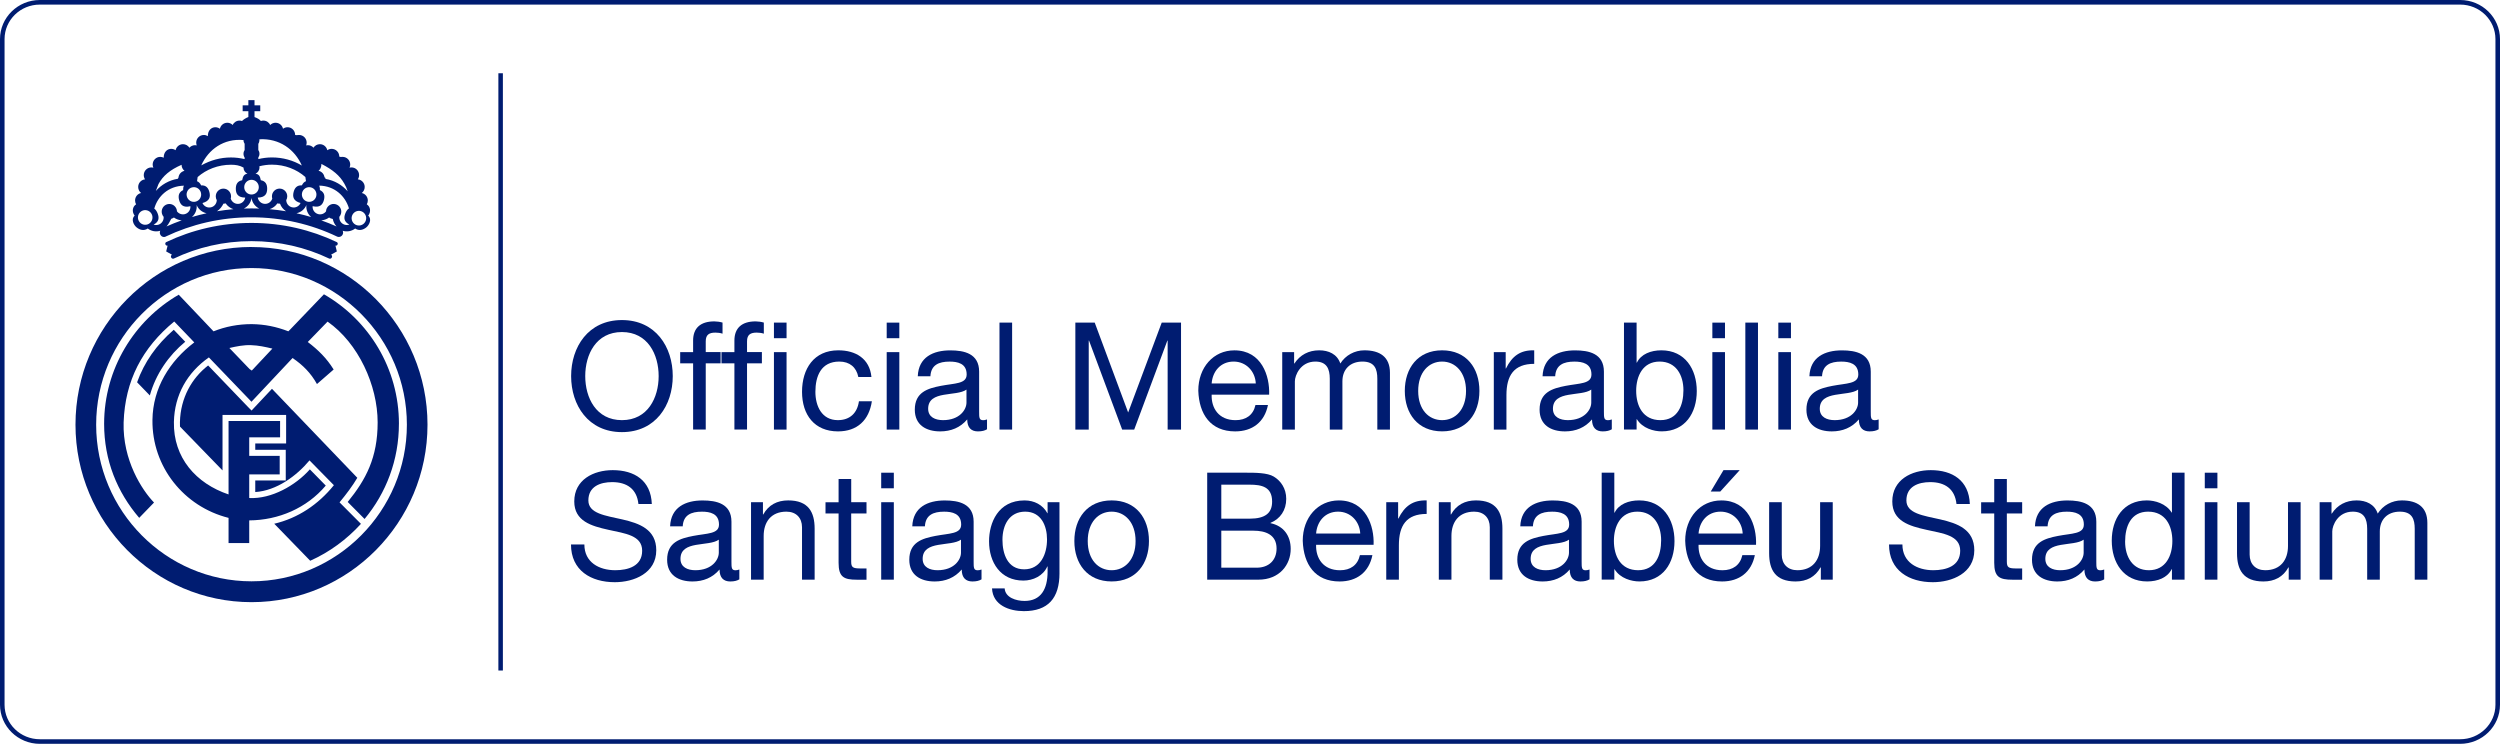 <svg width="242" height="72" viewBox="0 0 242 72" fill="none" xmlns="http://www.w3.org/2000/svg">
<g clip-path="url(#clip0_2268_27909)">
<path d="M238.143 0.445C240.03 0.445 241.559 1.94 241.559 3.785V68.218C241.559 70.06 240.03 71.558 238.143 71.558H3.857C1.97 71.558 0.441 70.063 0.441 68.218V3.785C0.441 1.94 1.97 0.445 3.857 0.445H238.143ZM238.143 0H3.857C1.731 0 0 1.696 0 3.785V68.218C0 70.304 1.731 72.003 3.857 72.003H238.143C240.269 72.003 242 70.306 242 68.218V3.785C242 1.699 240.269 0 238.143 0Z" fill="#001C71"/>
<path d="M60.204 30.982C63.47 30.982 65.123 33.592 65.123 36.406C65.123 39.22 63.47 41.829 60.204 41.829C56.939 41.829 55.285 39.22 55.285 36.406C55.285 33.592 56.939 30.982 60.204 30.982ZM60.204 40.67C62.706 40.67 63.758 38.495 63.758 36.406C63.758 34.317 62.709 32.142 60.204 32.142C57.699 32.142 56.651 34.317 56.651 36.406C56.651 38.495 57.699 40.67 60.204 40.67Z" fill="#001C71"/>
<path d="M67.093 35.173H65.842V34.084H67.093V32.966C67.093 31.749 67.812 31.11 69.149 31.11C69.38 31.11 69.71 31.155 69.941 31.226V32.299C69.725 32.225 69.466 32.197 69.25 32.197C68.661 32.197 68.316 32.385 68.316 33.037V34.081H69.754V35.17H68.316V41.581H67.093V35.17V35.173Z" fill="#001C71"/>
<path d="M71.091 35.173H69.839V34.084H71.091V32.966C71.091 31.749 71.81 31.11 73.146 31.11C73.377 31.11 73.707 31.155 73.938 31.226V32.299C73.723 32.225 73.463 32.197 73.248 32.197C72.658 32.197 72.313 32.385 72.313 33.037V34.081H73.751V35.17H72.313V41.581H71.091V35.17V35.173ZM74.917 32.736V31.228H76.139V32.736H74.917ZM74.917 41.583V34.087H76.139V41.583H74.917Z" fill="#001C71"/>
<path d="M83.086 36.495C82.899 35.552 82.252 35 81.245 35C79.478 35 78.93 36.406 78.93 37.929C78.93 39.306 79.548 40.67 81.103 40.67C82.281 40.67 82.987 39.974 83.145 38.843H84.397C84.124 40.67 82.987 41.759 81.118 41.759C78.847 41.759 77.637 40.165 77.637 37.929C77.637 35.694 78.787 33.911 81.147 33.911C82.829 33.911 84.181 34.709 84.355 36.492H83.088L83.086 36.495Z" fill="#001C71"/>
<path d="M87.055 32.738H85.832V31.23H87.055V32.738ZM85.832 34.086H87.055V41.583H85.832V34.086Z" fill="#001C71"/>
<path d="M95.541 41.555C95.325 41.686 95.053 41.759 94.663 41.759C94.03 41.759 93.627 41.411 93.627 40.599C92.953 41.398 92.047 41.759 91.011 41.759C89.659 41.759 88.553 41.149 88.553 39.657C88.553 37.961 89.804 37.597 91.071 37.351C92.423 37.089 93.573 37.175 93.573 36.249C93.573 35.176 92.696 35.003 91.919 35.003C90.884 35.003 90.121 35.322 90.064 36.424H88.841C88.913 34.568 90.336 33.916 91.99 33.916C93.326 33.916 94.78 34.22 94.78 35.977V39.835C94.78 40.416 94.78 40.675 95.169 40.675C95.271 40.675 95.385 40.66 95.543 40.602V41.56L95.541 41.555ZM93.555 37.712C93.08 38.06 92.161 38.073 91.341 38.22C90.536 38.364 89.845 38.654 89.845 39.568C89.845 40.379 90.536 40.67 91.284 40.67C92.895 40.67 93.555 39.654 93.555 38.974V37.712Z" fill="#001C71"/>
<path d="M96.75 31.228H97.973V41.583H96.75V31.228Z" fill="#001C71"/>
<path d="M104.099 31.228H105.968L109.205 39.929L112.455 31.228H114.324V41.583H113.028V32.969H113L109.791 41.583H108.626L105.418 32.969H105.389V41.583H104.094V31.228H104.099Z" fill="#001C71"/>
<path d="M122.739 39.206C122.409 40.861 121.228 41.759 119.562 41.759C117.189 41.759 116.068 40.104 115.995 37.814C115.995 35.565 117.462 33.914 119.489 33.914C122.121 33.914 122.926 36.392 122.853 38.206H117.288C117.244 39.513 117.978 40.672 119.603 40.672C120.61 40.672 121.314 40.18 121.529 39.206H122.736H122.739ZM121.56 37.117C121.503 35.942 120.626 35 119.416 35C118.137 35 117.373 35.971 117.288 37.117H121.56Z" fill="#001C71"/>
<path d="M124.12 34.087H125.27V35.188H125.299C125.846 34.348 126.68 33.911 127.7 33.911C128.606 33.911 129.439 34.272 129.743 35.188C130.246 34.39 131.124 33.911 132.074 33.911C133.556 33.911 134.547 34.534 134.547 36.086V41.583H133.325V36.667C133.325 35.738 133.081 35 131.887 35C130.693 35 129.945 35.754 129.945 36.913V41.583H128.722V36.667C128.722 35.696 128.421 35 127.329 35C125.875 35 125.343 36.348 125.343 36.913V41.583H124.12V34.087Z" fill="#001C71"/>
<path d="M139.596 33.911C141.956 33.911 143.207 35.636 143.207 37.84C143.207 40.044 141.956 41.756 139.596 41.756C137.237 41.756 135.985 40.031 135.985 37.84C135.985 35.649 137.237 33.911 139.596 33.911ZM139.596 40.67C140.876 40.67 141.912 39.654 141.912 37.843C141.912 36.031 140.876 35 139.596 35C138.316 35 137.281 36.016 137.281 37.843C137.281 39.67 138.316 40.67 139.596 40.67Z" fill="#001C71"/>
<path d="M144.601 34.086H145.751V35.667H145.779C146.368 34.463 147.189 33.869 148.512 33.913V35.22C146.542 35.22 145.823 36.35 145.823 38.251V41.586H144.601V34.089V34.086Z" fill="#001C71"/>
<path d="M156.02 41.555C155.804 41.686 155.532 41.759 155.142 41.759C154.509 41.759 154.106 41.411 154.106 40.599C153.432 41.398 152.526 41.759 151.49 41.759C150.138 41.759 149.032 41.149 149.032 39.657C149.032 37.961 150.283 37.597 151.55 37.351C152.902 37.089 154.052 37.175 154.052 36.249C154.052 35.176 153.175 35.003 152.398 35.003C151.363 35.003 150.6 35.322 150.542 36.424H149.32C149.393 34.568 150.815 33.916 152.469 33.916C153.805 33.916 155.259 34.22 155.259 35.977V39.835C155.259 40.416 155.259 40.675 155.648 40.675C155.75 40.675 155.864 40.66 156.022 40.602V41.56L156.02 41.555ZM154.034 37.712C153.559 38.06 152.64 38.073 151.82 38.22C151.015 38.364 150.324 38.654 150.324 39.568C150.324 40.379 151.015 40.67 151.763 40.67C153.374 40.67 154.034 39.654 154.034 38.974V37.712Z" fill="#001C71"/>
<path d="M157.201 31.228H158.423V35.1H158.452C158.854 34.273 159.804 33.911 160.824 33.911C163.111 33.911 164.248 35.738 164.248 37.856C164.248 39.974 163.127 41.756 160.853 41.756C160.09 41.756 158.997 41.466 158.452 40.581H158.423V41.581H157.201V31.226V31.228ZM160.653 35C159.013 35 158.382 36.422 158.382 37.827C158.382 39.306 159.044 40.67 160.726 40.67C162.408 40.67 162.956 39.233 162.956 37.77C162.956 36.306 162.237 35 160.653 35Z" fill="#001C71"/>
<path d="M166.979 32.738H165.756V31.23H166.979V32.738ZM165.756 34.086H166.979V41.583H165.756V34.086Z" fill="#001C71"/>
<path d="M168.949 31.228H170.172V41.583H168.949V31.228Z" fill="#001C71"/>
<path d="M173.365 32.738H172.142V31.23H173.365V32.738ZM172.142 34.086H173.365V41.583H172.142V34.086Z" fill="#001C71"/>
<path d="M181.85 41.555C181.635 41.686 181.362 41.759 180.973 41.759C180.339 41.759 179.937 41.411 179.937 40.599C179.262 41.398 178.356 41.759 177.321 41.759C175.968 41.759 174.862 41.149 174.862 39.657C174.862 37.961 176.113 37.597 177.38 37.351C178.733 37.089 179.883 37.175 179.883 36.249C179.883 35.176 179.005 35.003 178.229 35.003C177.193 35.003 176.43 35.322 176.373 36.424H175.15C175.223 34.568 176.646 33.916 178.299 33.916C179.636 33.916 181.09 34.22 181.09 35.977V39.835C181.09 40.416 181.09 40.675 181.479 40.675C181.58 40.675 181.694 40.66 181.853 40.602V41.56L181.85 41.555ZM179.864 37.712C179.389 38.06 178.47 38.073 177.65 38.22C176.845 38.364 176.155 38.654 176.155 39.568C176.155 40.379 176.845 40.67 177.593 40.67C179.205 40.67 179.864 39.654 179.864 38.974V37.712Z" fill="#001C71"/>
<path d="M61.8 48.787C61.642 47.308 60.663 46.669 59.254 46.669C58.104 46.669 56.954 47.091 56.954 48.439C56.954 49.716 58.595 49.905 60.248 50.282C61.889 50.659 63.527 51.24 63.527 53.268C63.527 55.472 61.385 56.357 59.514 56.357C57.214 56.357 55.272 55.226 55.272 52.703H56.567C56.567 54.444 58.005 55.197 59.558 55.197C60.793 55.197 62.161 54.805 62.161 53.313C62.161 51.821 60.521 51.645 58.883 51.282C57.242 50.92 55.589 50.441 55.589 48.541C55.589 46.439 57.445 45.51 59.314 45.51C61.414 45.51 63.01 46.51 63.096 48.787H61.8Z" fill="#001C71"/>
<path d="M71.566 56.082C71.35 56.213 71.078 56.286 70.688 56.286C70.055 56.286 69.652 55.938 69.652 55.127C68.978 55.925 68.072 56.286 67.036 56.286C65.683 56.286 64.578 55.676 64.578 54.184C64.578 52.488 65.829 52.124 67.096 51.878C68.448 51.616 69.598 51.703 69.598 50.776C69.598 49.703 68.721 49.53 67.944 49.53C66.909 49.53 66.145 49.849 66.088 50.952H64.866C64.939 49.096 66.361 48.444 68.014 48.444C69.351 48.444 70.805 48.748 70.805 50.504V54.362C70.805 54.943 70.805 55.203 71.194 55.203C71.296 55.203 71.41 55.187 71.568 55.129V56.087L71.566 56.082ZM69.58 52.239C69.105 52.587 68.186 52.601 67.365 52.747C66.561 52.891 65.87 53.182 65.87 54.095C65.87 54.907 66.561 55.197 67.308 55.197C68.92 55.197 69.58 54.182 69.58 53.501V52.239Z" fill="#001C71"/>
<path d="M72.703 48.614H73.853V49.803H73.881C74.398 48.873 75.234 48.439 76.298 48.439C78.255 48.439 78.857 49.57 78.857 51.18V56.111H77.635V51.036C77.635 50.122 77.058 49.528 76.124 49.528C74.642 49.528 73.923 50.528 73.923 51.879V56.114H72.7V48.617L72.703 48.614Z" fill="#001C71"/>
<path d="M82.395 48.614H83.878V49.703H82.395V54.36C82.395 54.925 82.554 55.027 83.317 55.027H83.878V56.116H82.943C81.676 56.116 81.175 55.854 81.175 54.477V49.706H79.909V48.617H81.175V46.368H82.398V48.617L82.395 48.614Z" fill="#001C71"/>
<path d="M86.522 47.266H85.3V45.758H86.522V47.266ZM85.3 48.614H86.522V56.111H85.3V48.614Z" fill="#001C71"/>
<path d="M95.008 56.082C94.793 56.213 94.52 56.286 94.131 56.286C93.498 56.286 93.095 55.938 93.095 55.127C92.42 55.925 91.514 56.286 90.479 56.286C89.126 56.286 88.02 55.676 88.02 54.184C88.02 52.488 89.272 52.124 90.538 51.878C91.891 51.616 93.041 51.703 93.041 50.776C93.041 49.703 92.163 49.53 91.387 49.53C90.352 49.53 89.588 49.849 89.531 50.952H88.309C88.381 49.096 89.804 48.444 91.457 48.444C92.794 48.444 94.248 48.748 94.248 50.504V54.362C94.248 54.943 94.248 55.203 94.637 55.203C94.738 55.203 94.853 55.187 95.011 55.129V56.087L95.008 56.082ZM93.023 52.239C92.548 52.587 91.629 52.601 90.808 52.747C90.004 52.891 89.313 53.182 89.313 54.095C89.313 54.907 90.004 55.197 90.751 55.197C92.363 55.197 93.023 54.182 93.023 53.501V52.239Z" fill="#001C71"/>
<path d="M102.559 55.475C102.559 57.912 101.451 59.158 99.107 59.158C97.713 59.158 96.101 58.593 96.028 56.954H97.251C97.308 57.852 98.372 58.171 99.177 58.171C100.773 58.171 101.407 57.011 101.407 55.328V54.836H101.378C100.976 55.75 99.997 56.2 99.063 56.2C96.849 56.2 95.74 54.446 95.74 52.399C95.74 50.63 96.602 48.441 99.177 48.441C100.112 48.441 100.945 48.863 101.391 49.687H101.407V48.614H102.557V55.475H102.559ZM101.352 52.211C101.352 50.892 100.776 49.528 99.239 49.528C97.703 49.528 97.038 50.818 97.038 52.255C97.038 53.603 97.526 55.111 99.138 55.111C100.75 55.111 101.352 53.616 101.352 52.211Z" fill="#001C71"/>
<path d="M107.608 48.439C109.968 48.439 111.219 50.164 111.219 52.368C111.219 54.572 109.968 56.284 107.608 56.284C105.249 56.284 103.998 54.559 103.998 52.368C103.998 50.177 105.249 48.439 107.608 48.439ZM107.608 55.198C108.888 55.198 109.924 54.182 109.924 52.371C109.924 50.559 108.888 49.528 107.608 49.528C106.329 49.528 105.293 50.544 105.293 52.371C105.293 54.198 106.329 55.198 107.608 55.198Z" fill="#001C71"/>
<path d="M116.857 45.756H120.582C121.488 45.756 122.682 45.756 123.3 46.133C123.975 46.538 124.507 47.279 124.507 48.292C124.507 49.394 123.93 50.221 122.983 50.614V50.643C124.25 50.905 124.94 51.86 124.94 53.138C124.94 54.661 123.86 56.111 121.82 56.111H116.857V45.756ZM118.222 50.208H120.956C122.508 50.208 123.141 49.643 123.141 48.554C123.141 47.12 122.134 46.916 120.956 46.916H118.222V50.208ZM118.222 54.952H121.646C122.825 54.952 123.572 54.226 123.572 53.096C123.572 51.748 122.492 51.371 121.342 51.371H118.222V54.952Z" fill="#001C71"/>
<path d="M132.85 53.734C132.52 55.389 131.339 56.286 129.673 56.286C127.3 56.286 126.179 54.632 126.106 52.342C126.106 50.093 127.573 48.441 129.6 48.441C132.232 48.441 133.037 50.92 132.964 52.734H127.399C127.355 54.041 128.089 55.2 129.714 55.2C130.721 55.2 131.425 54.708 131.64 53.734H132.847H132.85ZM131.671 51.645C131.614 50.47 130.737 49.528 129.527 49.528C128.247 49.528 127.484 50.499 127.399 51.645H131.671Z" fill="#001C71"/>
<path d="M134.189 48.614H135.339V50.195H135.367C135.957 48.991 136.777 48.397 138.101 48.441V49.748C136.131 49.748 135.412 50.878 135.412 52.779V56.114H134.189V48.617V48.614Z" fill="#001C71"/>
<path d="M139.279 48.614H140.429V49.803H140.458C140.977 48.873 141.81 48.439 142.875 48.439C144.829 48.439 145.434 49.57 145.434 51.18V56.111H144.211V51.036C144.211 50.122 143.635 49.528 142.701 49.528C141.219 49.528 140.499 50.528 140.499 51.879V56.114H139.277V48.617L139.279 48.614Z" fill="#001C71"/>
<path d="M153.862 56.082C153.647 56.213 153.374 56.286 152.985 56.286C152.352 56.286 151.949 55.938 151.949 55.127C151.274 55.925 150.368 56.286 149.333 56.286C147.98 56.286 146.875 55.676 146.875 54.184C146.875 52.488 148.126 52.124 149.392 51.878C150.745 51.616 151.895 51.703 151.895 50.776C151.895 49.703 151.017 49.53 150.241 49.53C149.206 49.53 148.442 49.849 148.385 50.952H147.163C147.235 49.096 148.658 48.444 150.311 48.444C151.648 48.444 153.102 48.748 153.102 50.504V54.362C153.102 54.943 153.102 55.203 153.491 55.203C153.592 55.203 153.707 55.187 153.865 55.129V56.087L153.862 56.082ZM151.877 52.239C151.402 52.587 150.483 52.601 149.662 52.747C148.858 52.891 148.167 53.182 148.167 54.095C148.167 54.907 148.858 55.197 149.605 55.197C151.217 55.197 151.877 54.182 151.877 53.501V52.239Z" fill="#001C71"/>
<path d="M155.043 45.755H156.266V49.627H156.295C156.697 48.8 157.647 48.439 158.667 48.439C160.954 48.439 162.091 50.266 162.091 52.383C162.091 54.501 160.97 56.284 158.696 56.284C157.933 56.284 156.84 55.993 156.295 55.108H156.266V56.108H155.043V45.753V45.755ZM158.496 49.528C156.855 49.528 156.225 50.949 156.225 52.355C156.225 53.834 156.886 55.197 158.569 55.197C160.251 55.197 160.798 53.76 160.798 52.297C160.798 50.834 160.079 49.528 158.496 49.528Z" fill="#001C71"/>
<path d="M169.871 53.734C169.541 55.389 168.36 56.286 166.694 56.286C164.321 56.286 163.2 54.632 163.127 52.342C163.127 50.093 164.594 48.441 166.621 48.441C169.253 48.441 170.058 50.92 169.985 52.734H164.42C164.376 54.041 165.11 55.2 166.735 55.2C167.742 55.2 168.446 54.708 168.661 53.734H169.868H169.871ZM168.692 51.645C168.635 50.47 167.758 49.528 166.548 49.528C165.268 49.528 164.505 50.499 164.42 51.645H168.692ZM166.836 45.51H168.404L166.52 47.583H165.598L166.834 45.51H166.836Z" fill="#001C71"/>
<path d="M177.407 56.111H176.257V54.922H176.228C175.712 55.852 174.876 56.286 173.811 56.286C171.854 56.286 171.252 55.155 171.252 53.545V48.614H172.475V53.69C172.475 54.603 173.051 55.197 173.985 55.197C175.468 55.197 176.187 54.197 176.187 52.847V48.611H177.409V56.108L177.407 56.111Z" fill="#001C71"/>
<path d="M189.388 48.787C189.23 47.308 188.251 46.669 186.842 46.669C185.692 46.669 184.539 47.091 184.539 48.439C184.539 49.716 186.18 49.905 187.834 50.282C189.474 50.659 191.112 51.24 191.112 53.268C191.112 55.472 188.968 56.357 187.099 56.357C184.796 56.357 182.857 55.226 182.857 52.703H184.153C184.153 54.444 185.591 55.197 187.143 55.197C188.379 55.197 189.747 54.805 189.747 53.313C189.747 51.821 188.106 51.645 186.468 51.282C184.828 50.92 183.174 50.441 183.174 48.541C183.174 46.439 185.03 45.51 186.899 45.51C188.999 45.51 190.595 46.51 190.681 48.787H189.386H189.388Z" fill="#001C71"/>
<path d="M194.263 48.614H195.745V49.703H194.263V54.36C194.263 54.925 194.422 55.027 195.185 55.027H195.745V56.116H194.811C193.544 56.116 193.041 55.854 193.041 54.477V49.706H191.774V48.617H193.041V46.368H194.263V48.617V48.614Z" fill="#001C71"/>
<path d="M203.684 56.082C203.468 56.213 203.196 56.286 202.806 56.286C202.173 56.286 201.771 55.938 201.771 55.127C201.096 55.925 200.19 56.286 199.154 56.286C197.802 56.286 196.696 55.676 196.696 54.184C196.696 52.488 197.947 52.124 199.214 51.878C200.566 51.616 201.716 51.703 201.716 50.776C201.716 49.703 200.839 49.53 200.063 49.53C199.027 49.53 198.264 49.849 198.207 50.952H196.984C197.057 49.096 198.479 48.444 200.133 48.444C201.469 48.444 202.923 48.748 202.923 50.504V54.362C202.923 54.943 202.923 55.203 203.312 55.203C203.414 55.203 203.528 55.187 203.686 55.129V56.087L203.684 56.082ZM201.698 52.239C201.223 52.587 200.304 52.601 199.484 52.747C198.679 52.891 197.988 53.182 197.988 54.095C197.988 54.907 198.679 55.197 199.427 55.197C201.039 55.197 201.698 54.182 201.698 53.501V52.239Z" fill="#001C71"/>
<path d="M211.466 56.111H210.243V55.096H210.214C209.812 55.923 208.862 56.284 207.842 56.284C205.555 56.284 204.418 54.457 204.418 52.339C204.418 50.221 205.539 48.439 207.813 48.439C208.576 48.439 209.669 48.73 210.214 49.614H210.243V45.756H211.466V56.111ZM208.013 55.198C209.654 55.198 210.284 53.776 210.284 52.371C210.284 50.892 209.623 49.528 207.94 49.528C206.258 49.528 205.711 50.962 205.711 52.428C205.711 53.894 206.43 55.198 208.011 55.198H208.013Z" fill="#001C71"/>
<path d="M214.645 47.266H213.423V45.758H214.645V47.266ZM213.423 48.614H214.645V56.111H213.423V48.614Z" fill="#001C71"/>
<path d="M222.698 56.111H221.548V54.922H221.519C221.003 55.852 220.167 56.286 219.102 56.286C217.145 56.286 216.543 55.155 216.543 53.545V48.614H217.766V53.69C217.766 54.603 218.342 55.197 219.276 55.197C220.759 55.197 221.478 54.197 221.478 52.847V48.611H222.7V56.108L222.698 56.111Z" fill="#001C71"/>
<path d="M224.541 48.614H225.69V49.716H225.719C226.267 48.876 227.1 48.439 228.12 48.439C229.026 48.439 229.859 48.8 230.163 49.716C230.667 48.918 231.544 48.439 232.494 48.439C233.976 48.439 234.968 49.062 234.968 50.614V56.111H233.745V51.195C233.745 50.266 233.501 49.528 232.307 49.528C231.113 49.528 230.365 50.282 230.365 51.441V56.111H229.143V51.195C229.143 50.224 228.842 49.528 227.749 49.528C226.295 49.528 225.763 50.876 225.763 51.441V56.111H224.541V48.614Z" fill="#001C71"/>
<path d="M48.679 7.091H48.243V64.906H48.679V7.091Z" fill="#001C71"/>
<path d="M30.903 17.968C30.947 18.085 30.978 18.224 30.965 18.397C31.409 18.612 31.453 18.968 31.357 19.355C31.24 19.808 30.968 20.132 30.262 19.957C30.23 20.305 30.454 20.635 30.802 20.727C31.095 20.802 31.391 20.685 31.56 20.457C31.56 20.405 31.567 20.355 31.58 20.302C31.684 19.905 32.087 19.661 32.481 19.766C32.878 19.868 33.117 20.276 33.013 20.674C32.982 20.792 32.925 20.897 32.85 20.983C32.821 21.266 32.959 21.549 33.221 21.692C33.41 21.797 33.628 21.808 33.818 21.737C33.288 21.47 33.268 21.08 33.421 20.677C33.499 20.473 33.613 20.279 33.779 20.172C33.428 18.978 32.385 17.989 30.9 17.968H30.903ZM33.319 17.758C32.896 17.002 32.211 16.428 31.113 15.868C31.113 16.188 31.004 16.397 30.833 16.533C31.139 16.596 31.375 16.852 31.412 17.172C31.482 17.172 31.51 17.237 31.51 17.319C32.398 17.468 33.127 17.915 33.657 18.52C33.577 18.263 33.468 18.002 33.322 17.756L33.319 17.758ZM19.134 17.127C19.11 17.264 19.087 17.402 19.074 17.541C19.235 17.604 19.37 17.729 19.468 17.944C19.959 17.918 20.169 18.206 20.27 18.593C20.385 19.049 20.302 19.465 19.598 19.653C19.738 19.975 20.091 20.156 20.442 20.064C20.761 19.983 20.977 19.693 20.984 19.376C20.919 19.266 20.886 19.14 20.886 19.004C20.886 18.593 21.218 18.258 21.625 18.258C22.033 18.258 22.365 18.593 22.365 19.004C22.365 19.08 22.355 19.151 22.334 19.219C22.422 19.517 22.7 19.737 23.025 19.737C23.385 19.737 23.681 19.473 23.738 19.127C23.012 19.122 22.827 18.74 22.827 18.271C22.827 17.873 22.96 17.538 23.442 17.444C23.518 17.038 23.635 16.866 23.954 16.813C23.728 16.714 23.57 16.486 23.57 16.219C23.178 15.999 22.786 15.947 22.358 15.947C21.106 15.947 19.972 16.402 19.136 17.133L19.134 17.127ZM19.481 16.01C20.385 15.507 21.337 15.243 22.355 15.243C22.822 15.243 23.25 15.3 23.681 15.402V15.253C23.611 15.151 23.57 15.023 23.57 14.887C23.57 14.751 23.611 14.625 23.681 14.52V13.923C23.611 13.819 23.57 13.693 23.57 13.557C21.667 13.382 20.18 14.457 19.481 16.01ZM16.047 22.902C15.839 23.001 15.606 22.907 15.51 22.695C15.455 22.577 15.458 22.446 15.51 22.339C15.092 22.467 14.643 22.381 14.305 22.119C13.926 22.376 13.532 22.255 13.236 22.022C12.924 21.779 12.662 21.198 13.036 20.878C12.745 20.496 12.821 20.004 13.174 19.779C13.111 19.669 13.075 19.541 13.075 19.407C13.075 19.049 13.324 18.753 13.656 18.682C13.485 18.546 13.376 18.334 13.376 18.099C13.376 17.714 13.667 17.397 14.041 17.36C13.963 17.242 13.916 17.101 13.916 16.949C13.916 16.541 14.246 16.206 14.653 16.206C14.721 16.206 14.786 16.216 14.845 16.235C14.804 16.14 14.778 16.036 14.778 15.928C14.778 15.52 15.107 15.185 15.512 15.185C15.634 15.185 15.746 15.216 15.847 15.266C15.837 14.74 16.169 14.408 16.574 14.408C16.73 14.408 16.875 14.457 16.997 14.541C17.067 14.209 17.363 13.957 17.716 13.957C17.976 13.957 18.204 14.094 18.334 14.298C18.469 14.149 18.661 14.054 18.877 14.054C18.934 14.054 18.988 14.059 19.043 14.075C19.012 13.992 18.993 13.902 18.993 13.808C18.993 13.397 19.323 13.065 19.731 13.065C19.873 13.065 20.006 13.107 20.12 13.177C20.11 12.649 20.439 12.316 20.847 12.316C21.01 12.316 21.163 12.371 21.285 12.463C21.358 12.13 21.651 11.882 22.002 11.882C22.207 11.882 22.391 11.963 22.524 12.099C22.64 11.845 22.895 11.672 23.188 11.672C23.271 11.672 23.352 11.688 23.427 11.714C23.557 11.565 23.855 11.397 24.042 11.327V10.767H23.489V10.196H24.042V9.693H24.637V10.196H25.192V10.767H24.637V11.332C24.959 11.447 25.125 11.565 25.254 11.714C25.33 11.688 25.407 11.672 25.493 11.672C25.787 11.672 26.041 11.848 26.158 12.099C26.29 11.963 26.477 11.882 26.677 11.882C27.03 11.882 27.323 12.13 27.396 12.463C27.518 12.371 27.671 12.316 27.835 12.316C28.242 12.316 28.569 12.649 28.569 13.06C28.673 13.107 28.805 13.065 28.948 13.065C29.356 13.065 29.685 13.397 29.685 13.808C29.685 13.902 29.667 13.992 29.636 14.075C29.688 14.062 29.745 14.054 29.802 14.054C30.018 14.054 30.21 14.149 30.345 14.298C30.474 14.094 30.703 13.957 30.965 13.957C31.316 13.957 31.609 14.206 31.684 14.541C31.804 14.457 31.946 14.408 32.105 14.408C32.51 14.408 32.842 14.74 32.842 15.151C32.93 15.214 33.044 15.185 33.164 15.185C33.571 15.185 33.901 15.518 33.901 15.928C33.901 16.038 33.878 16.14 33.834 16.235C33.893 16.216 33.961 16.206 34.026 16.206C34.431 16.206 34.76 16.538 34.76 16.949C34.76 17.101 34.716 17.242 34.638 17.36C35.012 17.397 35.303 17.714 35.303 18.099C35.303 18.337 35.191 18.549 35.02 18.682C35.355 18.753 35.604 19.051 35.604 19.407C35.604 19.543 35.568 19.669 35.505 19.779C35.858 20.004 35.934 20.496 35.643 20.878C36.019 21.198 35.757 21.779 35.446 22.022C35.15 22.253 34.755 22.376 34.379 22.119C34.041 22.381 33.59 22.47 33.172 22.339C33.224 22.446 33.229 22.577 33.172 22.695C33.075 22.904 32.829 22.996 32.621 22.897C30.127 21.706 27.31 21.035 24.335 21.035C21.361 21.035 18.56 21.703 16.037 22.899L16.047 22.902ZM14.928 20.187C15.084 20.297 15.191 20.483 15.266 20.68C15.416 21.083 15.398 21.473 14.869 21.74C15.058 21.81 15.276 21.8 15.468 21.695C15.728 21.549 15.865 21.266 15.839 20.986C15.762 20.899 15.704 20.795 15.676 20.677C15.572 20.279 15.811 19.871 16.208 19.768C16.603 19.664 17.008 19.907 17.109 20.305C17.122 20.358 17.13 20.407 17.132 20.46C17.303 20.687 17.599 20.802 17.89 20.729C18.238 20.638 18.461 20.308 18.43 19.96C17.727 20.135 17.454 19.813 17.337 19.358C17.239 18.97 17.283 18.614 17.729 18.399C17.719 18.227 17.745 18.088 17.805 17.973C16.286 18.007 15.268 19.002 14.934 20.187H14.928ZM17.277 17.177C17.314 16.858 17.553 16.601 17.859 16.536C17.685 16.4 17.576 16.188 17.576 15.952C16.452 16.444 15.762 17.03 15.341 17.818C15.183 18.216 15.146 18.311 15.084 18.486C15.614 17.889 16.338 17.449 17.218 17.303L17.28 17.177H17.277ZM25.117 16.216C25.117 16.483 24.959 16.709 24.733 16.811C25.052 16.866 25.171 17.036 25.247 17.442C25.729 17.536 25.862 17.871 25.862 18.269C25.862 18.737 25.68 19.119 24.951 19.125C25.008 19.47 25.304 19.735 25.665 19.735C25.992 19.735 26.269 19.515 26.358 19.216C26.334 19.148 26.324 19.075 26.324 19.002C26.324 18.591 26.656 18.256 27.066 18.256C27.476 18.256 27.806 18.591 27.806 19.002C27.806 19.138 27.77 19.266 27.707 19.373C27.715 19.69 27.931 19.981 28.25 20.062C28.598 20.153 28.951 19.973 29.094 19.651C28.39 19.462 28.307 19.046 28.421 18.591C28.52 18.206 28.73 17.915 29.223 17.942C29.322 17.727 29.46 17.601 29.618 17.538C29.602 17.402 29.584 17.269 29.561 17.135C28.722 16.397 27.583 15.939 26.329 15.939C25.903 15.939 25.514 15.991 25.109 16.093L25.119 16.211L25.117 16.216ZM29.221 16.028C28.533 14.463 27.048 13.376 25.112 13.481C25.117 13.691 25.075 13.819 25.005 13.921V14.518C25.075 14.622 25.117 14.748 25.117 14.884C25.117 15.02 25.075 15.146 25.005 15.251V15.4C25.431 15.298 25.859 15.24 26.326 15.24C27.391 15.24 28.385 15.525 29.221 16.025V16.028ZM17.594 21.331C17.319 21.31 17.052 21.216 16.836 21.054C16.758 21.109 16.673 21.153 16.577 21.179C16.431 21.462 16.304 21.719 16.117 21.92C16.598 21.703 17.093 21.507 17.594 21.329V21.331ZM29.659 19.845C29.488 20.261 29.122 20.556 28.699 20.643C29.179 20.747 29.652 20.871 30.119 21.009C29.789 20.727 29.61 20.292 29.659 19.845ZM27.689 20.449C27.419 20.274 27.209 20.012 27.105 19.716C26.991 19.716 26.921 19.706 26.851 19.685C26.674 19.947 26.407 20.148 26.101 20.248C26.635 20.295 27.168 20.363 27.689 20.449ZM22.594 20.248C22.287 20.148 22.02 19.947 21.843 19.685C21.773 19.706 21.703 19.716 21.628 19.716C21.485 20.012 21.275 20.274 21.005 20.449C21.527 20.363 22.056 20.295 22.594 20.248ZM19.035 19.845C19.084 20.295 18.905 20.727 18.578 21.009C19.043 20.871 19.518 20.747 19.998 20.643C19.575 20.554 19.206 20.261 19.035 19.845ZM23.604 20.187C23.85 20.18 24.099 20.174 24.349 20.174C24.598 20.174 24.847 20.18 25.093 20.187C24.701 19.996 24.413 19.619 24.349 19.166C24.284 19.619 23.998 19.999 23.604 20.187ZM31.1 21.331C31.604 21.507 32.097 21.706 32.577 21.923C32.39 21.721 32.263 21.465 32.214 21.198C32.022 21.156 31.933 21.111 31.858 21.054C31.64 21.216 31.375 21.31 31.1 21.331ZM34.124 20.776C33.935 21.119 34.062 21.554 34.402 21.742C34.742 21.933 35.17 21.808 35.36 21.462C35.549 21.119 35.422 20.687 35.082 20.499C34.742 20.308 34.314 20.433 34.124 20.779V20.776ZM29.244 18.651C29.148 19.03 29.374 19.42 29.75 19.517C30.129 19.614 30.514 19.386 30.61 19.007C30.706 18.627 30.48 18.237 30.103 18.14C29.727 18.041 29.34 18.271 29.244 18.651ZM14.674 20.708C14.485 20.363 14.056 20.24 13.716 20.426C13.376 20.617 13.252 21.049 13.438 21.392C13.628 21.734 14.056 21.863 14.396 21.672C14.739 21.483 14.861 21.049 14.674 20.706V20.708ZM19.45 18.651C19.354 18.271 18.97 18.041 18.591 18.14C18.215 18.237 17.986 18.625 18.085 19.007C18.181 19.386 18.568 19.617 18.944 19.517C19.32 19.42 19.549 19.033 19.45 18.651ZM25.052 18.117C25.052 17.724 24.735 17.405 24.346 17.405C23.956 17.405 23.64 17.724 23.64 18.117C23.64 18.509 23.956 18.829 24.346 18.829C24.735 18.829 25.052 18.509 25.052 18.117ZM32.471 23.776L32.606 24.339L32.048 24.653C32.136 24.708 32.172 24.82 32.125 24.917C32.076 25.022 31.965 25.077 31.861 25.027C29.576 23.941 27.038 23.342 24.346 23.342C21.654 23.342 19.115 23.941 16.831 25.027C16.727 25.077 16.613 25.022 16.564 24.917C16.52 24.82 16.558 24.708 16.644 24.653L16.086 24.339L16.224 23.776C16.141 23.794 16.055 23.753 16.019 23.674C15.977 23.582 16.003 23.475 16.094 23.433C18.601 22.242 21.392 21.58 24.346 21.58C27.3 21.58 30.09 22.242 32.598 23.433C32.691 23.478 32.717 23.585 32.673 23.674C32.637 23.753 32.551 23.794 32.468 23.776H32.471ZM24.346 25.946C16.073 25.946 9.308 32.749 9.308 41.11C9.308 49.471 16.073 56.271 24.346 56.271C32.619 56.271 39.386 49.45 39.386 41.11C39.386 32.77 32.619 25.946 24.346 25.946ZM24.346 23.912C33.737 23.912 41.382 31.639 41.382 41.11C41.382 50.58 33.737 58.289 24.346 58.289C14.954 58.289 7.307 50.557 7.307 41.105C7.307 31.652 14.952 23.907 24.343 23.907L24.346 23.912ZM38.615 41.023C38.615 44.534 37.374 47.738 35.29 50.237L33.657 48.591C35.414 46.437 36.556 44.306 36.556 40.89C36.556 37.301 34.69 33.213 31.707 31.132L29.792 33.105C30.807 33.875 31.625 34.681 32.297 35.77L30.682 37.176C30.09 36.108 29.319 35.338 28.32 34.655L24.343 38.89L20.219 34.597C18.119 36.074 16.891 38.228 16.834 40.846C16.766 44.309 18.983 46.803 22.124 47.861V40.751H27.113V42.335H24.125V44.125H27.074V45.919H24.125V48.209C26.274 48.321 28.624 46.989 29.994 45.434L31.534 47.005C29.683 49.196 26.955 50.355 24.125 50.374V52.57H22.124V50.13C17.807 49.047 14.7 45.183 14.757 40.647C14.796 37.547 16.426 34.956 18.806 33.145L16.865 31.121C13.768 33.678 12.107 36.833 11.967 40.885C11.857 44.534 13.75 47.45 14.91 48.646L13.475 50.128C11.336 47.633 10.079 44.555 10.079 41.026C10.079 35.702 13 31.014 17.301 28.527L20.67 32.074C21.825 31.611 23.051 31.375 24.367 31.375C25.628 31.393 26.742 31.621 27.913 32.071L28.081 31.904L31.357 28.488C35.695 30.977 38.617 35.663 38.617 41.026L38.615 41.023ZM26.365 33.744C25.68 33.579 25.005 33.432 24.297 33.411C23.588 33.383 22.89 33.529 22.204 33.686L24.159 35.725L24.374 35.87L26.365 33.747V33.744ZM26.326 37.636L34.589 46.251C34.127 47.031 33.553 47.798 32.868 48.628L34.939 50.709C33.569 52.214 31.902 53.444 30.028 54.282L26.547 50.698C28.829 50.164 30.804 48.845 32.32 46.968L29.961 44.565C28.699 46.081 26.763 47.497 24.709 47.63V46.51H27.661V43.539H24.709V42.929H27.697V40.168H21.54V45.536L17.423 41.293C17.418 41.149 17.415 41.008 17.418 40.864C17.47 38.508 18.575 36.594 20.148 35.377L24.016 39.403L24.351 39.741L26.324 37.639L26.326 37.636ZM14.505 38.28L13.27 37.005C13.957 35.082 15.136 33.383 16.821 31.922L17.932 33.082C16.325 34.406 15.076 36.215 14.505 38.28Z" fill="#001C71"/>
</g>
<defs>
<clipPath id="clip0_2268_27909">
<rect width="242" height="72" fill="white"/>
</clipPath>
</defs>
</svg>
